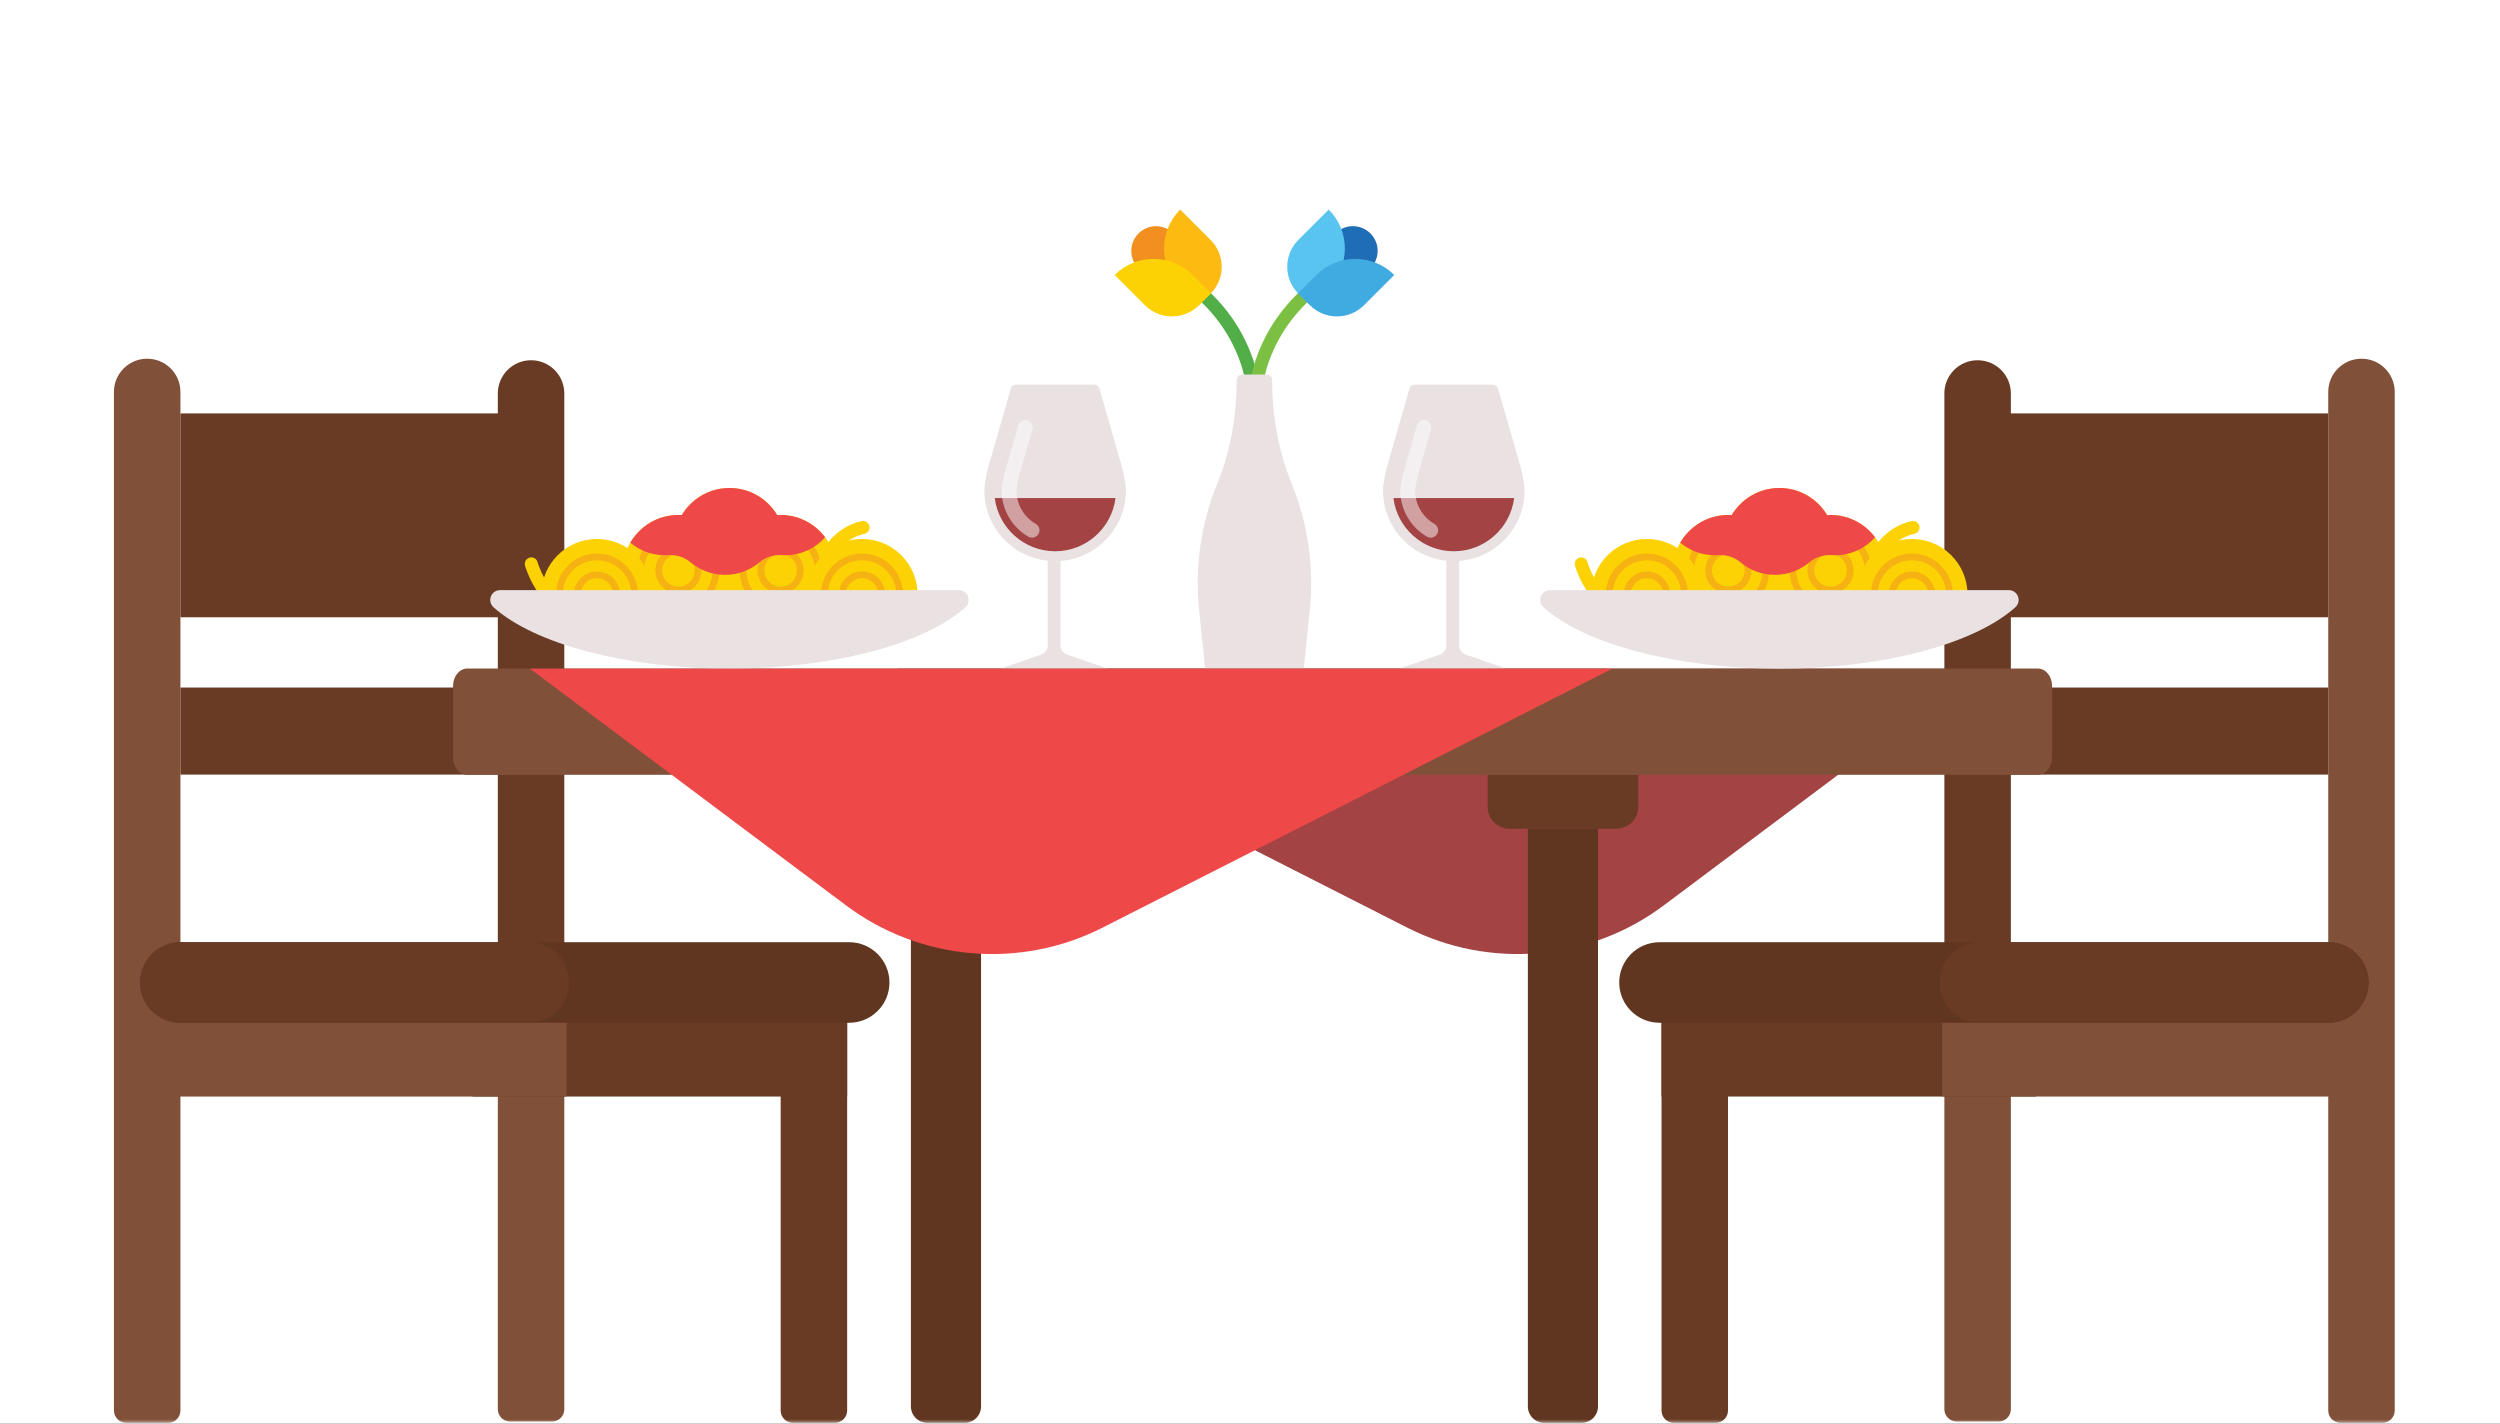 <svg xmlns="http://www.w3.org/2000/svg" xmlns:xlink="http://www.w3.org/1999/xlink" width="288" height="164" viewBox="0 0 288 164">
  <rect x="0" y="0" width="288" height="164" fill="#333333" stroke="none"/>
  <defs>
    <rect id="exp_table_for_two-a" width="288" height="164"/>
  </defs>
  <g fill="none" fill-rule="evenodd">
    <mask id="exp_table_for_two-b" fill="#fff">
      <use xlink:href="#exp_table_for_two-a"/>
    </mask>
    <use fill="#FFF" xlink:href="#exp_table_for_two-a"/>
    <g mask="url(#exp_table_for_two-b)">
      <g transform="translate(13 24)">
        <g fill-rule="nonzero" transform="translate(0 16.985)">
          <path fill="#A34343" d="M215.082,36.042 L90.389,36.042 L149.109,65.875 C158.642,70.718 170.105,69.726 178.661,63.319 L215.082,36.042 Z"/>
          <path fill="#815039" d="M6.369,122.924 L1.543,122.924 C0.76,122.924 0.126,122.291 0.126,121.51 L0.126,4.161 C0.126,2.05 1.84,0.339 3.956,0.339 C6.071,0.339 7.786,2.05 7.786,4.161 L7.786,121.51 C7.786,122.291 7.152,122.924 6.369,122.924 Z"/>
          <path fill="#693B24" d="M52.009,71.288 L44.349,71.288 L44.349,4.337 C44.349,2.226 46.064,0.515 48.179,0.515 C50.294,0.515 52.009,2.226 52.009,4.337 L52.009,71.288 Z"/>
          <path fill="#815039" d="M50.592,122.775 L45.766,122.775 C44.983,122.775 44.349,122.142 44.349,121.36 L44.349,76.176 L52.009,76.176 L52.009,121.36 C52.009,122.142 51.374,122.775 50.592,122.775 Z"/>
          <path fill="#693B24" d="M83.176 122.924L78.35 122.924C77.567 122.924 76.933 122.291 76.933 121.51L76.933 76.326 84.593 76.326 84.593 121.51C84.593 122.291 83.959 122.924 83.176 122.924zM46.191 30.121L7.786 30.121 7.786 6.638 46.191 6.638C46.738 6.638 47.181 7.081 47.181 7.627L47.181 29.132C47.181 29.678 46.738 30.121 46.191 30.121zM46.191 48.248L7.786 48.248 7.786 38.221 46.191 38.221C46.738 38.221 47.181 38.663 47.181 39.209L47.181 47.259C47.181 47.805 46.738 48.248 46.191 48.248z"/>
          <rect width="43.157" height="9.011" x="41.436" y="76.326" fill="#693B24"/>
          <rect width="44.996" height="9.011" x="7.27" y="76.326" fill="#815039"/>
          <path fill="#603621" d="M84.815,76.84 L7.786,76.84 C5.217,76.84 3.135,74.762 3.135,72.198 C3.135,69.635 5.217,67.556 7.786,67.556 L84.815,67.556 C87.384,67.556 89.466,69.635 89.466,72.198 C89.466,74.762 87.384,76.84 84.815,76.84 Z"/>
          <path fill="#693B24" d="M47.909,76.84 L7.786,76.84 C5.217,76.84 3.135,74.762 3.135,72.198 C3.135,69.635 5.217,67.556 7.786,67.556 L47.909,67.556 C50.477,67.556 52.56,69.635 52.56,72.198 C52.56,74.762 50.477,76.84 47.909,76.84 Z"/>
          <g transform="matrix(-1 0 0 1 263 0)">
            <path fill="#815039" d="M6.369,122.924 L1.543,122.924 C0.76,122.924 0.126,122.291 0.126,121.51 L0.126,4.161 C0.126,2.05 1.84,0.339 3.956,0.339 C6.071,0.339 7.786,2.05 7.786,4.161 L7.786,121.51 C7.786,122.291 7.152,122.924 6.369,122.924 Z"/>
            <path fill="#693B24" d="M52.009,71.288 L44.349,71.288 L44.349,4.337 C44.349,2.226 46.064,0.515 48.179,0.515 C50.294,0.515 52.009,2.226 52.009,4.337 L52.009,71.288 Z"/>
            <path fill="#815039" d="M50.592,122.775 L45.766,122.775 C44.983,122.775 44.349,122.142 44.349,121.36 L44.349,76.176 L52.009,76.176 L52.009,121.36 C52.009,122.142 51.374,122.775 50.592,122.775 Z"/>
            <path fill="#693B24" d="M83.176 122.924L78.35 122.924C77.567 122.924 76.933 122.291 76.933 121.51L76.933 76.326 84.593 76.326 84.593 121.51C84.593 122.291 83.959 122.924 83.176 122.924zM46.191 30.121L7.786 30.121 7.786 6.638 46.191 6.638C46.738 6.638 47.181 7.081 47.181 7.627L47.181 29.132C47.181 29.678 46.738 30.121 46.191 30.121zM46.191 48.248L7.786 48.248 7.786 38.221 46.191 38.221C46.738 38.221 47.181 38.663 47.181 39.209L47.181 47.259C47.181 47.805 46.738 48.248 46.191 48.248z"/>
            <rect width="43.157" height="9.011" x="41.436" y="76.326" fill="#693B24"/>
            <rect width="44.996" height="9.011" x="7.27" y="76.326" fill="#815039"/>
            <path fill="#603621" d="M84.815,76.84 L7.786,76.84 C5.217,76.84 3.135,74.762 3.135,72.198 C3.135,69.635 5.217,67.556 7.786,67.556 L84.815,67.556 C87.384,67.556 89.466,69.635 89.466,72.198 C89.466,74.762 87.384,76.84 84.815,76.84 Z"/>
            <path fill="#693B24" d="M47.909,76.84 L7.786,76.84 C5.217,76.84 3.135,74.762 3.135,72.198 C3.135,69.635 5.217,67.556 7.786,67.556 L47.909,67.556 C50.477,67.556 52.56,69.635 52.56,72.198 C52.56,74.762 50.477,76.84 47.909,76.84 Z"/>
          </g>
        </g>
        <g fill-rule="nonzero" transform="translate(87.151 64.853)">
          <g transform="translate(71.165)">
            <path fill="#693B24" d="M14.875,6.618 L2.591,6.618 C1.193,6.618 0.059,5.486 0.059,4.09 L0.059,0.379 L17.406,0.379 L17.406,4.09 C17.407,5.486 16.273,6.618 14.875,6.618 Z"/>
            <path fill="#603621" d="M10.884,75.056 L6.582,75.056 C5.538,75.056 4.693,74.212 4.693,73.171 L4.693,6.618 L12.774,6.618 L12.774,73.171 C12.774,74.212 11.927,75.056 10.884,75.056 Z"/>
          </g>
          <path fill="#693B24" d="M14.968,6.618 L2.684,6.618 C1.286,6.618 0.152,5.486 0.152,4.09 L0.152,0.379 L17.5,0.379 L17.5,4.09 C17.5,5.486 16.367,6.618 14.968,6.618 Z"/>
          <path fill="#603621" d="M10.977,75.056 L6.676,75.056 C5.632,75.056 4.786,74.212 4.786,73.171 L4.786,6.618 L12.867,6.618 L12.867,73.171 C12.867,74.212 12.021,75.056 10.977,75.056 Z"/>
        </g>
        <g transform="translate(39.192)">
          <g transform="translate(75.806)">
            <path stroke="#52AE48" stroke-width="1.5" d="M16.515,22.484 C16.515,22.484 16.828,13.316 7.246,7.44"/>
            <g fill-rule="nonzero">
              <path fill="#F19020" d="M3.162,2.889 C2.048,4 2.048,5.803 3.162,6.915 L6.657,10.403 L8.674,8.39 L10.691,6.377 L7.195,2.889 C6.081,1.777 4.276,1.777 3.162,2.889 Z"/>
              <path fill="#FDBB11" d="M7.961,0.144 L11.455,3.632 C13.171,5.344 13.171,8.12 11.455,9.832 L10.075,11.21 L7.961,9.101 C5.483,6.627 5.483,2.617 7.961,0.144 Z"/>
              <path fill="#FDD204" d="M0.412,7.679 L3.906,11.167 C5.621,12.879 8.403,12.879 10.118,11.167 L11.499,9.789 L9.385,7.679 C6.907,5.206 2.889,5.206 0.412,7.679 Z"/>
            </g>
            <g transform="translate(16.502)">
              <path stroke="#7BC043" stroke-width="1.5" d="M0.015,22.484 C0.015,22.484 -0.298,13.316 9.284,7.44"/>
              <g fill-rule="nonzero" transform="translate(3.61)">
                <path fill="#1F6DB5" d="M9.759,2.889 C10.873,4 10.873,5.803 9.759,6.915 L6.264,10.403 L4.247,8.39 L2.23,6.377 L5.725,2.889 C6.839,1.777 8.645,1.777 9.759,2.889 Z"/>
                <path fill="#59C4F0" d="M4.959,0.144 L1.465,3.632 C-0.251,5.344 -0.251,8.12 1.465,9.832 L2.846,11.21 L4.959,9.101 C7.437,6.627 7.437,2.617 4.959,0.144 Z"/>
                <path fill="#3FABE0" d="M12.509,7.679 L9.015,11.167 C7.299,12.879 4.518,12.879 2.802,11.167 L1.422,9.789 L3.536,7.679 C6.013,5.206 10.031,5.206 12.509,7.679 Z"/>
              </g>
            </g>
            <path fill="#E9E1E2" fill-rule="nonzero" d="M18.555,19.768 C18.555,19.427 18.279,19.15 17.937,19.15 L15.094,19.15 C14.752,19.15 14.475,19.427 14.475,19.768 C14.475,23.858 13.773,27.936 12.226,31.723 C10.36,36.293 9.63,41.275 10.137,46.235 L12.063,65.062 L16.515,65.062 L20.966,65.062 L22.892,46.235 C23.4,41.275 22.671,36.293 20.803,31.723 C19.257,27.936 18.555,23.858 18.555,19.768 Z"/>
          </g>
          <path fill="#815039" fill-rule="nonzero" d="M182.571,65.259 L1.637,65.259 C0.737,65.259 0,64.358 0,63.258 L0,55.015 C0,53.915 0.737,53.015 1.637,53.015 L182.571,53.015 C183.472,53.015 184.208,53.915 184.208,55.015 L184.208,63.258 C184.208,64.358 183.471,65.259 182.571,65.259 Z"/>
          <g transform="translate(124.796 31.912)">
            <g transform="translate(6.188)">
              <g transform="translate(14.955)">
                <ellipse cx="6.858" cy="6.695" fill="#FDD204" fill-rule="nonzero" rx="6.404" ry="6.392"/>
                <ellipse cx="6.858" cy="6.695" stroke="#F19020" stroke-width=".775" opacity=".5" rx="4.334" ry="4.326"/>
                <ellipse cx="6.858" cy="6.695" stroke="#F19020" stroke-width=".775" opacity=".5" rx="2.264" ry="2.26"/>
              </g>
              <g transform="translate(9.282 3.088)">
                <g transform="translate(11.86)">
                  <ellipse cx="6.556" cy="6.714" fill="#FDD204" fill-rule="nonzero" rx="6.404" ry="6.392"/>
                  <ellipse cx="6.556" cy="6.714" stroke="#F19020" stroke-width=".775" opacity=".5" rx="4.334" ry="4.326"/>
                  <ellipse cx="6.556" cy="6.714" stroke="#F19020" stroke-width=".775" opacity=".5" rx="2.264" ry="2.26"/>
                </g>
                <ellipse cx="6.644" cy="6.714" fill="#FDD204" fill-rule="nonzero" rx="6.404" ry="6.392"/>
                <ellipse cx="6.644" cy="6.714" stroke="#F19020" stroke-width=".775" opacity=".5" rx="4.334" ry="4.326"/>
                <ellipse cx="6.644" cy="6.714" stroke="#F19020" stroke-width=".775" opacity=".5" rx="2.264" ry="2.26"/>
              </g>
              <g transform="translate(0 6.176)">
                <ellipse cx="6.547" cy="6.394" fill="#FDD204" fill-rule="nonzero" rx="6.404" ry="6.392"/>
                <ellipse cx="6.547" cy="6.394" stroke="#F19020" stroke-width=".775" opacity=".5" rx="4.334" ry="4.326"/>
                <ellipse cx="6.547" cy="6.394" stroke="#F19020" stroke-width=".775" opacity=".5" rx="2.264" ry="2.26"/>
              </g>
              <g transform="translate(30.425 6.176)">
                <ellipse cx="6.652" cy="6.394" fill="#FDD204" fill-rule="nonzero" rx="6.404" ry="6.392"/>
                <ellipse cx="6.652" cy="6.394" stroke="#F19020" stroke-width=".775" opacity=".5" rx="4.334" ry="4.326"/>
                <ellipse cx="6.652" cy="6.394" stroke="#F19020" stroke-width=".775" opacity=".5" rx="2.264" ry="2.26"/>
              </g>
            </g>
            <path stroke="#FDD204" stroke-linecap="round" stroke-width="1.5" d="M5.172,9.05 C5.172,9.05 6.174,12.816 9.494,14.628"/>
            <path fill="#E9E1E2" fill-rule="nonzero" d="M1.575,12.072 C0.532,12.072 0.048,13.355 0.825,14.05 C5.479,18.215 15.894,21.116 28,21.116 C40.106,21.116 50.522,18.215 55.175,14.05 C55.952,13.355 55.469,12.072 54.426,12.072 L1.575,12.072 Z"/>
            <path stroke="#FDD204" stroke-linecap="round" stroke-width="1.5" d="M39.233,8.051 C39.233,8.051 40.576,5.444 43.391,4.851"/>
            <path fill="#EF4849" fill-rule="nonzero" d="M39.021,5.991 C37.855,4.426 35.991,3.41 33.887,3.41 C33.756,3.41 33.628,3.422 33.499,3.43 C32.381,1.56 30.341,0.303 28.001,0.303 C25.661,0.303 23.62,1.56 22.502,3.43 C22.374,3.422 22.245,3.41 22.114,3.41 C19.745,3.41 17.683,4.698 16.576,6.606 C17.651,7.507 19.037,8.051 20.551,8.051 C20.685,8.051 20.818,8.047 20.949,8.038 C21.877,7.978 22.787,8.253 23.496,8.852 C24.572,9.761 25.962,10.311 27.483,10.311 C29.004,10.311 30.394,9.762 31.47,8.852 C32.179,8.253 33.089,7.978 34.017,8.038 C34.149,8.047 34.281,8.051 34.415,8.051 C36.248,8.051 37.888,7.253 39.021,5.991 Z"/>
          </g>
          <g transform="translate(4.125 31.912)">
            <g transform="translate(5.673)">
              <g transform="translate(15.47)">
                <ellipse cx="6.577" cy="6.695" fill="#FDD204" fill-rule="nonzero" rx="6.404" ry="6.392"/>
                <ellipse cx="6.577" cy="6.695" stroke="#F19020" stroke-width=".775" opacity=".5" rx="4.334" ry="4.326"/>
                <ellipse cx="6.577" cy="6.695" stroke="#F19020" stroke-width=".775" opacity=".5" rx="2.264" ry="2.26"/>
              </g>
              <g transform="translate(9.282 3.088)">
                <g transform="translate(11.86)">
                  <ellipse cx="6.791" cy="6.714" fill="#FDD204" fill-rule="nonzero" rx="6.404" ry="6.392"/>
                  <ellipse cx="6.791" cy="6.714" stroke="#F19020" stroke-width=".775" opacity=".5" rx="4.334" ry="4.326"/>
                  <ellipse cx="6.791" cy="6.714" stroke="#F19020" stroke-width=".775" opacity=".5" rx="2.264" ry="2.26"/>
                </g>
                <ellipse cx="6.878" cy="6.714" fill="#FDD204" fill-rule="nonzero" rx="6.404" ry="6.392"/>
                <ellipse cx="6.878" cy="6.714" stroke="#F19020" stroke-width=".775" opacity=".5" rx="4.334" ry="4.326"/>
                <ellipse cx="6.878" cy="6.714" stroke="#F19020" stroke-width=".775" opacity=".5" rx="2.264" ry="2.26"/>
              </g>
              <g transform="translate(0 6.176)">
                <ellipse cx="6.781" cy="6.394" fill="#FDD204" fill-rule="nonzero" rx="6.404" ry="6.392"/>
                <ellipse cx="6.781" cy="6.394" stroke="#F19020" stroke-width=".775" opacity=".5" rx="4.334" ry="4.326"/>
                <ellipse cx="6.781" cy="6.394" stroke="#F19020" stroke-width=".775" opacity=".5" rx="2.264" ry="2.26"/>
              </g>
              <g transform="translate(30.425 6.176)">
                <ellipse cx="6.887" cy="6.394" fill="#FDD204" fill-rule="nonzero" rx="6.404" ry="6.392"/>
                <ellipse cx="6.887" cy="6.394" stroke="#F19020" stroke-width=".775" opacity=".5" rx="4.334" ry="4.326"/>
                <ellipse cx="6.887" cy="6.394" stroke="#F19020" stroke-width=".775" opacity=".5" rx="2.264" ry="2.26"/>
              </g>
            </g>
            <path stroke="#FDD204" stroke-linecap="round" stroke-width="1.5" d="M4.891,9.05 C4.891,9.05 5.893,12.816 9.213,14.628"/>
            <path fill="#E9E1E2" fill-rule="nonzero" d="M1.294,12.072 C0.251,12.072 -0.233,13.355 0.544,14.05 C5.198,18.215 15.613,21.116 27.719,21.116 C39.825,21.116 50.241,18.215 54.894,14.05 C55.671,13.355 55.188,12.072 54.144,12.072 L1.294,12.072 Z"/>
            <path stroke="#FDD204" stroke-linecap="round" stroke-width="1.5" d="M38.952,8.051 C38.952,8.051 40.295,5.444 43.11,4.851"/>
            <path fill="#EF4849" fill-rule="nonzero" d="M38.741,5.991 C37.574,4.426 35.711,3.41 33.607,3.41 C33.476,3.41 33.347,3.422 33.218,3.43 C32.101,1.56 30.06,0.303 27.72,0.303 C25.38,0.303 23.339,1.56 22.222,3.43 C22.093,3.422 21.965,3.41 21.834,3.41 C19.465,3.41 17.403,4.698 16.295,6.606 C17.371,7.507 18.756,8.051 20.27,8.051 C20.404,8.051 20.537,8.047 20.669,8.038 C21.596,7.978 22.506,8.253 23.216,8.852 C24.292,9.761 25.682,10.311 27.202,10.311 C28.723,10.311 30.113,9.762 31.189,8.852 C31.899,8.253 32.808,7.978 33.736,8.038 C33.868,8.047 34.001,8.051 34.135,8.051 C35.967,8.051 37.607,7.253 38.741,5.991 Z"/>
          </g>
          <g transform="translate(106.747 20.074)">
            <path fill="#E9E1E2" fill-rule="nonzero" d="M9.153,30.268 L9.153,19.372 L7.68,19.372 L7.68,30.268 C7.68,30.752 7.372,31.183 6.914,31.341 L2.35,32.915 L14.483,32.915 L9.919,31.341 C9.461,31.183 9.153,30.752 9.153,30.268 Z"/>
            <path fill="#E9E1E2" fill-rule="nonzero" d="M16.278,9.876 L13.631,0.655 C13.561,0.411 13.338,0.243 13.084,0.243 L8.536,0.243 L3.987,0.243 C3.734,0.243 3.51,0.411 3.44,0.655 L0.793,9.876 C0.793,9.876 0.382,11.536 0.382,12.429 C0.382,16.923 4.032,20.567 8.535,20.567 C13.038,20.567 16.689,16.923 16.689,12.429 C16.689,11.536 16.278,9.876 16.278,9.876 Z"/>
            <path fill="#A34343" fill-rule="nonzero" d="M1.582,13.307 C2.016,16.754 4.966,19.431 8.536,19.431 C12.106,19.431 15.055,16.754 15.49,13.307 L1.582,13.307 Z"/>
            <path stroke="#FFF" stroke-linecap="round" stroke-linejoin="round" stroke-width="1.703" d="M5.878,17.015 C4.295,16.096 3.227,14.385 3.227,12.429 C3.227,12.153 3.377,11.294 3.544,10.604 L5.103,5.172" opacity=".5"/>
          </g>
          <g transform="translate(60.851 20.074)">
            <path fill="#E9E1E2" fill-rule="nonzero" d="M9.125,30.268 L9.125,19.372 L7.652,19.372 L7.652,30.268 C7.652,30.752 7.344,31.183 6.886,31.341 L2.322,32.915 L14.455,32.915 L9.891,31.341 C9.432,31.183 9.125,30.752 9.125,30.268 Z"/>
            <path fill="#E9E1E2" fill-rule="nonzero" d="M16.25,9.876 L13.603,0.655 C13.533,0.411 13.31,0.243 13.056,0.243 L8.507,0.243 L3.959,0.243 C3.705,0.243 3.482,0.411 3.412,0.655 L0.765,9.876 C0.765,9.876 0.353,11.536 0.353,12.429 C0.353,16.923 4.004,20.567 8.507,20.567 C13.01,20.567 16.66,16.923 16.66,12.429 C16.661,11.536 16.25,9.876 16.25,9.876 Z"/>
            <path fill="#A34343" fill-rule="nonzero" d="M1.554,13.307 C1.988,16.754 4.938,19.431 8.508,19.431 C12.078,19.431 15.028,16.754 15.462,13.307 L1.554,13.307 Z"/>
            <path stroke="#FFF" stroke-linecap="round" stroke-linejoin="round" stroke-width="1.703" d="M5.85,17.015 C4.266,16.096 3.199,14.385 3.199,12.429 C3.199,12.153 3.348,11.294 3.516,10.604 L5.075,5.172" opacity=".5"/>
          </g>
        </g>
        <path fill="#EF4849" fill-rule="nonzero" d="M48.048,53.028 L172.74,53.028 L114.021,82.86 C104.488,87.703 93.025,86.711 84.469,80.304 L48.048,53.028 Z"/>
      </g>
    </g>
  </g>
</svg>
